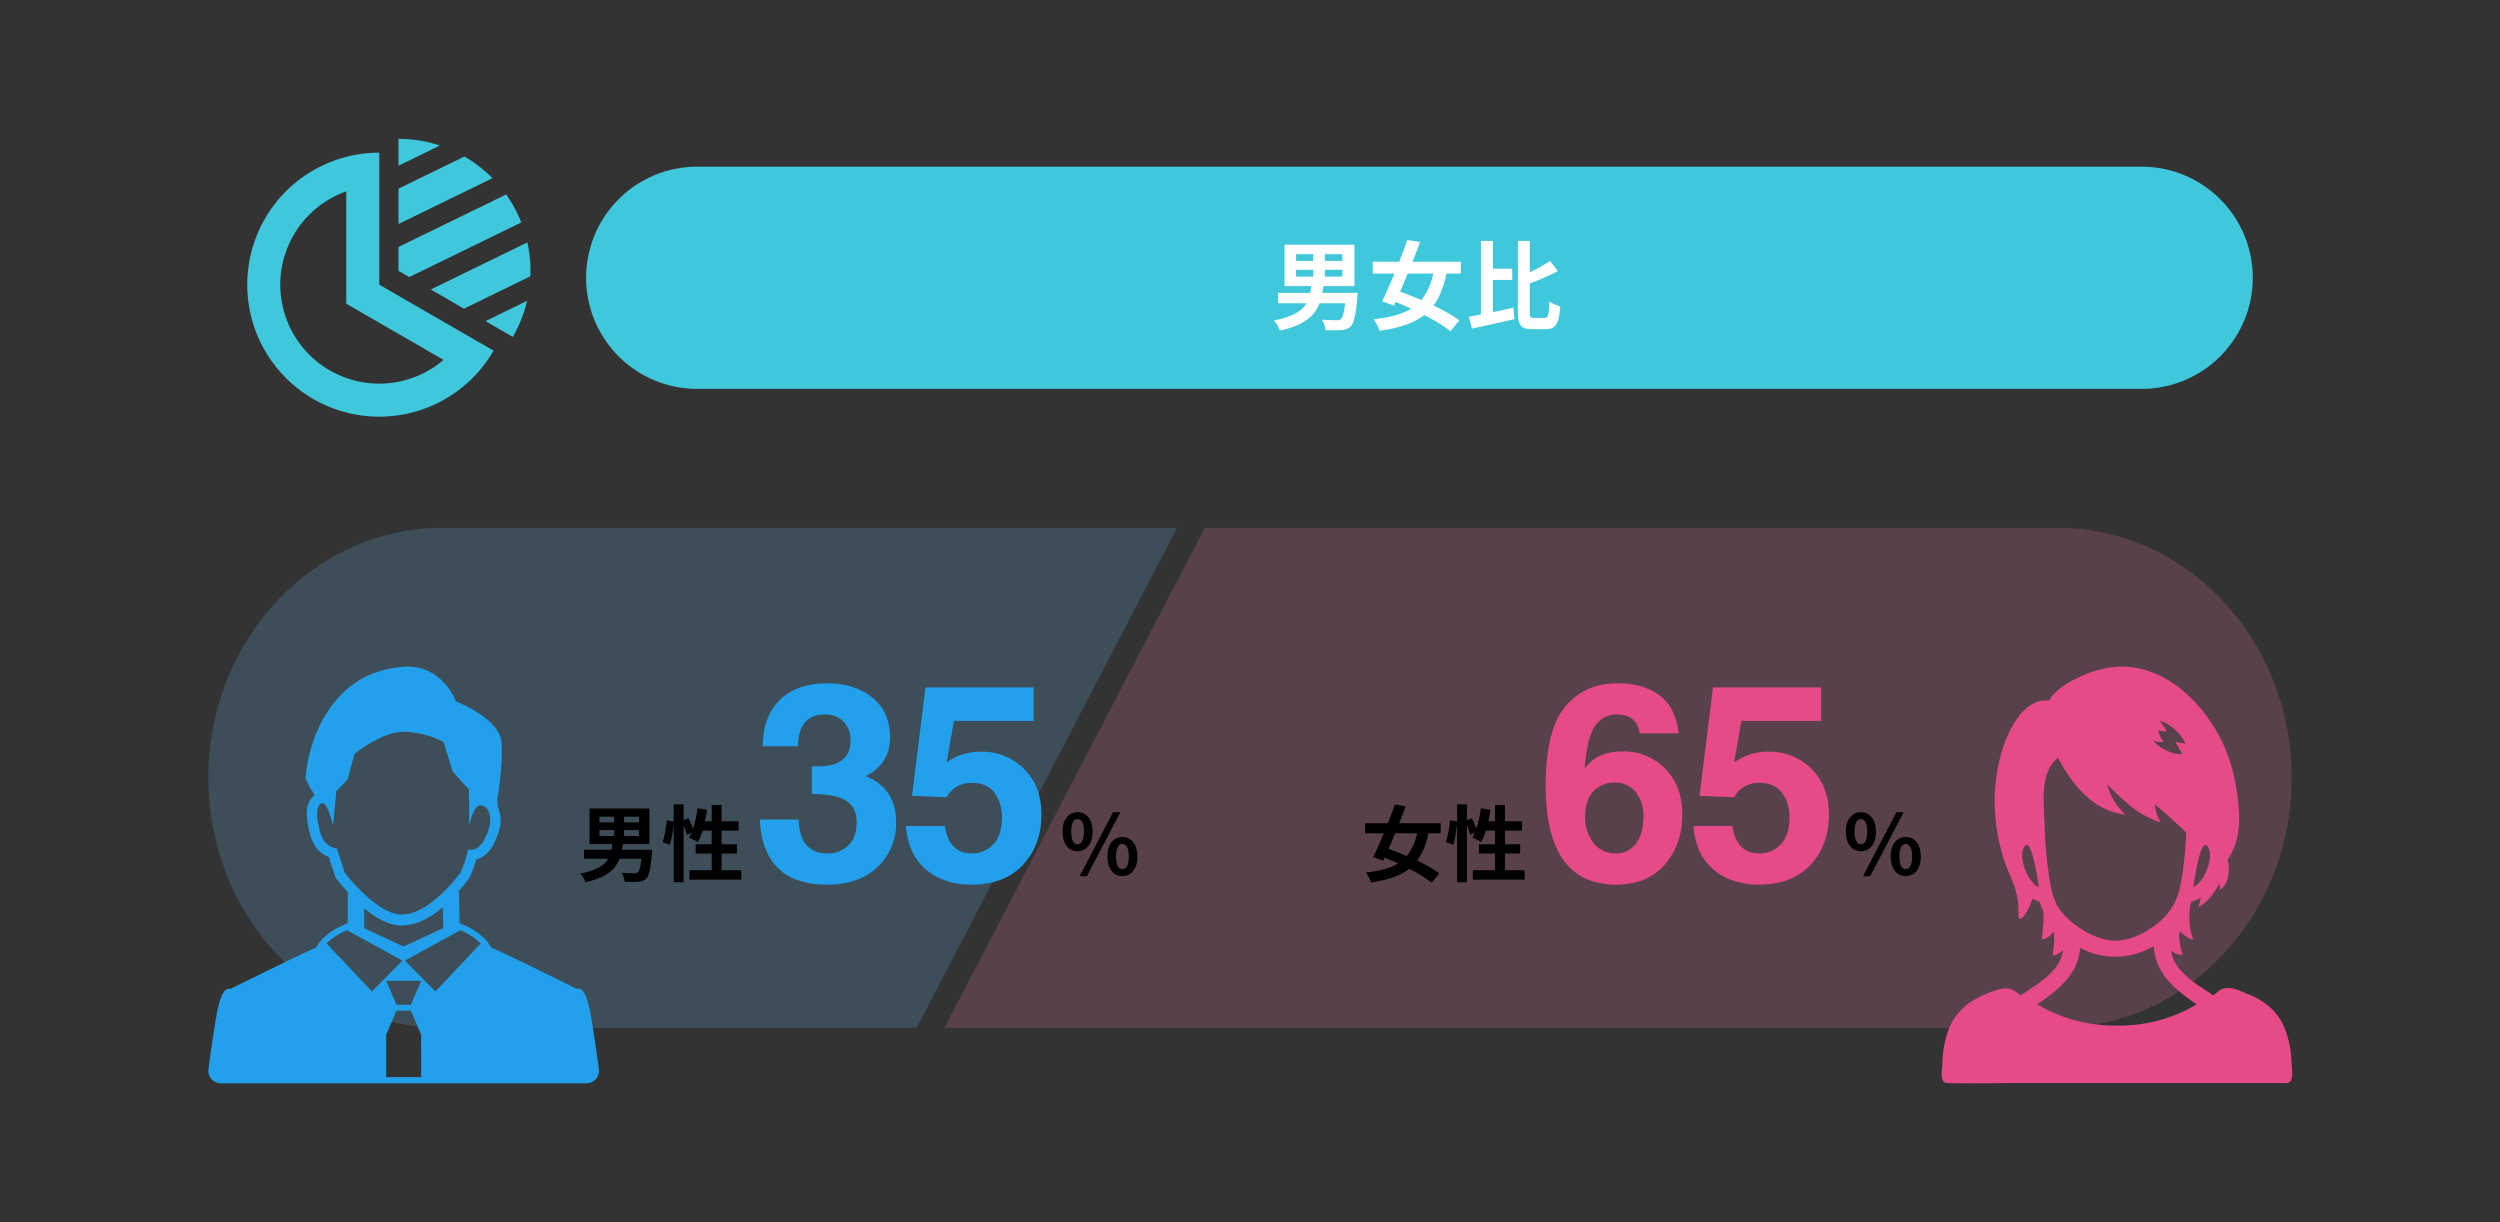 <svg xmlns="http://www.w3.org/2000/svg" width="900" height="440" viewBox="0 0 900 440">
  <rect x="0" y="0" width="900" height="440" fill="#333333" stroke="none"/>
  <g id="グループ_2902" data-name="グループ 2902" transform="translate(4733 2980)">
    <path id="パス_1996" data-name="パス 1996" d="M20,0H880a20,20,0,0,1,20,20V420a20,20,0,0,1-20,20H20A20,20,0,0,1,0,420V20A20,20,0,0,1,20,0Z" transform="translate(-4733 -2980)" fill="none"/>
    <g id="グループ_2152" data-name="グループ 2152" transform="translate(-4991 -9871)" opacity="0.2">
      <path id="パス_282" data-name="パス 282" d="M84.375,0H348.75L255,180H84.375C37.776,180,0,139.706,0,90S37.776,0,84.375,0Z" transform="translate(333 7081)" fill="#64baee"/>
      <path id="パス_281" data-name="パス 281" d="M83.75,0H390.625C437.224,0,475,40.294,475,90s-37.776,90-84.375,90H-10Z" transform="translate(608 7081)" fill="#ec79a5"/>
    </g>
    <path id="パス_1997" data-name="パス 1997" d="M40,0H560a40,40,0,0,1,0,80H40A40,40,0,0,1,40,0Z" transform="translate(-4522 -2920)" fill="#3fc7dc"/>
    <path id="パス_1998" data-name="パス 1998" d="M-43.4-18.865h6.16v2.45H-43.4Zm0-5.635h6.16v2.415H-43.4Zm16.625,2.415H-33.04V-24.5h6.265Zm0,5.67H-33.04v-2.45h6.265ZM-33.95-10.57c.14-.805.28-1.575.385-2.415H-22.4V-27.93H-47.565v14.945h9.625c-.1.84-.245,1.645-.385,2.415H-49.91v3.745h10.22c-1.645,2.8-4.9,4.865-11.725,6.2a11.171,11.171,0,0,1,2.17,3.64c8.82-1.925,12.53-5.32,14.28-9.835h9.2c-.385,3.465-.91,5.215-1.54,5.74a2.2,2.2,0,0,1-1.54.35c-.945,0-3.15-.035-5.32-.21A8.252,8.252,0,0,1-32.795,2.87c2.2.035,4.34.07,5.565-.035a4.919,4.919,0,0,0,3.5-1.365c1.12-1.12,1.82-3.99,2.38-10.36.07-.56.14-1.68.14-1.68ZM5.985-17.535A22.4,22.4,0,0,1,1.68-7.98c-2.625-1.155-5.25-2.17-7.63-3.01.875-2.065,1.82-4.27,2.73-6.545Zm9.94,0V-21.77H-1.5c.98-2.415,1.89-4.83,2.73-7.07l-4.585-.77c-.84,2.415-1.855,5.11-2.9,7.84H-15.82v4.235h7.84c-1.54,3.745-3.115,7.28-4.445,10.01l4.2,1.54.595-1.3c1.855.735,3.745,1.54,5.635,2.415C-5.285-2.835-9.66-1.715-15.54-1.05a14.033,14.033,0,0,1,2.2,4.165C-6.265,2.065-1.085.385,2.7-2.59A60.793,60.793,0,0,1,12.18,3.22L15.365-.7a63.645,63.645,0,0,0-9.31-5.32c2.17-2.905,3.64-6.65,4.69-11.515Zm11.55,2.31H34.4v-4.06h-6.93V-29.26h-4.34V-2.8c-1.61.315-3.08.6-4.375.805l1.155,4.27c4.305-.91,10.01-2.17,15.295-3.4l-.385-4.1C32.41-4.69,29.89-4.13,27.475-3.64ZM42.245-1.54c-1.33,0-1.505-.28-1.505-2.275v-10.15A88.294,88.294,0,0,0,50.855-18.41l-2.87-3.64a52.461,52.461,0,0,1-7.245,4.06V-29.26H36.435V-3.85c0,4.97,1.12,6.37,5.18,6.37h4.83c3.745,0,4.83-2.275,5.25-8.19A12.708,12.708,0,0,1,47.81-7.49c-.245,4.76-.455,5.95-1.75,5.95Z" transform="translate(-4223 -2864)" fill="#fff"/>
    <g id="円グラフのアイコン素材_5" data-name="円グラフのアイコン素材 5" transform="translate(-4643.98 -2934.926)">
      <path id="パス_224" data-name="パス 224" d="M440.479,310.663a46.988,46.988,0,0,0,5.138-12.978l-14.968,7.306Z" transform="translate(-344.887 -234.458)" fill="#3fc7dc"/>
      <path id="パス_225" data-name="パス 225" d="M273.381,4.926v9.653l14.895-7.261A47.058,47.058,0,0,0,273.381,4.926Z" transform="translate(-218.939 0)" fill="#3fc7dc"/>
      <path id="パス_226" data-name="パス 226" d="M297.1,36.844,273.381,48.4V61.123L307.194,44.64A46.544,46.544,0,0,0,297.1,36.844Z" transform="translate(-218.939 -25.562)" fill="#3fc7dc"/>
      <path id="パス_227" data-name="パス 227" d="M317.588,115.5a46.71,46.71,0,0,0-3.059-6.311q-1.114-1.938-2.405-3.742L273.38,124.319v8.628l3.861,2.228Z" transform="translate(-218.938 -80.501)" fill="#3fc7dc"/>
      <path id="パス_228" data-name="パス 228" d="M366.488,192.018l-34.793,16.959,11.954,6.905,23.909-11.658c.03-.639.044-1.292.044-1.945A47.51,47.51,0,0,0,366.488,192.018Z" transform="translate(-265.64 -149.834)" fill="#3fc7dc"/>
      <path id="パス_229" data-name="パス 229" d="M47.52,29.834a47.52,47.52,0,1,0,41.149,71.277L47.52,77.354ZM35.64,43.77V84.213l5.94,3.43,29.079,16.788A35.623,35.623,0,1,1,35.64,43.77Z" transform="translate(0 -19.948)" fill="#3fc7dc"/>
    </g>
    <path id="パス_2001" data-name="パス 2001" d="M-8.085-8.55c3.18,0,5.43-2.61,5.43-7.08,0-4.44-2.25-6.99-5.43-6.99s-5.4,2.55-5.4,6.99C-13.485-11.16-11.265-8.55-8.085-8.55Zm0-2.49c-1.29,0-2.28-1.32-2.28-4.59s.99-4.5,2.28-4.5,2.31,1.23,2.31,4.5S-6.795-11.04-8.085-11.04ZM-7.335.42h2.61L7.335-22.62H4.725Zm15.39,0c3.15,0,5.43-2.64,5.43-7.08,0-4.47-2.28-7.02-5.43-7.02s-5.4,2.55-5.4,7.02C2.655-2.22,4.905.42,8.055.42Zm0-2.52c-1.29,0-2.28-1.29-2.28-4.56s.99-4.53,2.28-4.53,2.31,1.26,2.31,4.53S9.345-2.1,8.055-2.1Z" transform="translate(-4337 -2665)"/>
    <path id="パス_2004" data-name="パス 2004" d="M-22.2-16.17h5.28v2.1H-22.2Zm0-4.83h5.28v2.07H-22.2Zm14.25,2.07h-5.37V-21h5.37Zm0,4.86h-5.37v-2.1h5.37ZM-14.1-9.06c.12-.69.24-1.35.33-2.07H-4.2V-23.94H-25.77v12.81h8.25c-.09.72-.21,1.41-.33,2.07h-9.93v3.21h8.76c-1.41,2.4-4.2,4.17-10.05,5.31a9.575,9.575,0,0,1,1.86,3.12C-19.65.93-16.47-1.98-14.97-5.85h7.89C-7.41-2.88-7.86-1.38-8.4-.93a1.885,1.885,0,0,1-1.32.3c-.81,0-2.7-.03-4.56-.18a7.073,7.073,0,0,1,1.17,3.27c1.89.03,3.72.06,4.77-.03a4.217,4.217,0,0,0,3-1.17C-4.38.3-3.78-2.16-3.3-7.62c.06-.48.12-1.44.12-1.44ZM21.78-1.74v-6h5.49v-3.33H21.78v-4.92H27.9v-3.36H21.78v-5.88H18.21v5.88h-2.4c.3-1.35.54-2.76.75-4.17L13.08-24a36.309,36.309,0,0,1-1.59,7.32,34.4,34.4,0,0,0-1.65-3.78l-1.74.72v-5.67H4.53v6.12l-2.52-.36a35.655,35.655,0,0,1-1.47,7.8l2.64.96a38.231,38.231,0,0,0,1.35-7.95V2.61H8.1V-17.88a20.861,20.861,0,0,1,1.14,3.45l1.71-.78c-.3.63-.6,1.2-.9,1.74a31.546,31.546,0,0,1,3.18,1.62,20.493,20.493,0,0,0,1.68-4.14h3.3v4.92H12.42v3.33h5.79v6H10.2V1.65H28.86V-1.74Z" transform="translate(-4495 -2665)"/>
    <path id="パス_2000" data-name="パス 2000" d="M-51.479-21.973h14.014q.391,12.207,10.254,12.207a10.367,10.367,0,0,0,7.666-2.93q2.93-2.93,2.93-8.35,0-5.273-3.76-7.666-3.711-2.441-12.354-2.441v-9.961h2.246q11.67,0,11.67-9.277a9.419,9.419,0,0,0-2.441-6.738,8.792,8.792,0,0,0-6.787-2.637q-9.57,0-9.668,11.426H-50.4q0-10.5,6.006-16.553,6.055-6.1,17.09-6.1Q-17.2-71-10.9-65.82t6.3,14.258q0,9.521-8.74,13.965,10.937,4.492,10.938,16.5A21.35,21.35,0,0,1-9.145-4.834q-6.689,6.3-17.969,6.3-11.816,0-17.822-5.957Q-50.941-10.5-51.479-21.973ZM1.137-19.629H15.15q1.465,9.863,9.814,9.863a10.256,10.256,0,0,0,7.568-3.223q3.174-3.223,3.174-9.668a14.43,14.43,0,0,0-2.686-8.936q-2.686-3.564-8.057-3.564a9.876,9.876,0,0,0-9.18,5.176L3.334-30.518,8.168-69.531H47.084v12.061H18.422L15.785-42.529a20.622,20.622,0,0,1,12.256-3.857,21.287,21.287,0,0,1,15.625,6.2q6.25,6.2,6.25,16.406,0,10.986-6.641,18.115T24.77,1.465q-9.912,0-16.357-5.371Q1.967-9.326,1.137-19.629Z" transform="translate(-4408 -2663)" fill="#23a0eb"/>
    <path id="パス_2002" data-name="パス 2002" d="M-8.085-8.55c3.18,0,5.43-2.61,5.43-7.08,0-4.44-2.25-6.99-5.43-6.99s-5.4,2.55-5.4,6.99C-13.485-11.16-11.265-8.55-8.085-8.55Zm0-2.49c-1.29,0-2.28-1.32-2.28-4.59s.99-4.5,2.28-4.5,2.31,1.23,2.31,4.5S-6.795-11.04-8.085-11.04ZM-7.335.42h2.61L7.335-22.62H4.725Zm15.39,0c3.15,0,5.43-2.64,5.43-7.08,0-4.47-2.28-7.02-5.43-7.02s-5.4,2.55-5.4,7.02C2.655-2.22,4.905.42,8.055.42Zm0-2.52c-1.29,0-2.28-1.29-2.28-4.56s.99-4.53,2.28-4.53,2.31,1.26,2.31,4.53S9.345-2.1,8.055-2.1Z" transform="translate(-4055 -2665)"/>
    <path id="パス_2003" data-name="パス 2003" d="M-9.87-15.03a19.2,19.2,0,0,1-3.69,8.19c-2.25-.99-4.5-1.86-6.54-2.58.75-1.77,1.56-3.66,2.34-5.61Zm8.52,0v-3.63H-16.29c.84-2.07,1.62-4.14,2.34-6.06l-3.93-.66c-.72,2.07-1.59,4.38-2.49,6.72h-8.19v3.63h6.72c-1.32,3.21-2.67,6.24-3.81,8.58l3.6,1.32.51-1.11c1.59.63,3.21,1.32,4.83,2.07-2.82,1.74-6.57,2.7-11.61,3.27a12.028,12.028,0,0,1,1.89,3.57c6.06-.9,10.5-2.34,13.74-4.89A52.108,52.108,0,0,1-4.56,2.76L-1.83-.6A54.553,54.553,0,0,0-9.81-5.16a24.976,24.976,0,0,0,4.02-9.87ZM21.78-1.74v-6h5.49v-3.33H21.78v-4.92H27.9v-3.36H21.78v-5.88H18.21v5.88h-2.4c.3-1.35.54-2.76.75-4.17L13.08-24a36.309,36.309,0,0,1-1.59,7.32,34.4,34.4,0,0,0-1.65-3.78l-1.74.72v-5.67H4.53v6.12l-2.52-.36a35.655,35.655,0,0,1-1.47,7.8l2.64.96a38.231,38.231,0,0,0,1.35-7.95V2.61H8.1V-17.88a20.861,20.861,0,0,1,1.14,3.45l1.71-.78c-.3.63-.6,1.2-.9,1.74a31.546,31.546,0,0,1,3.18,1.62,20.493,20.493,0,0,0,1.68-4.14h3.3v4.92H12.42v3.33h5.79v6H10.2V1.65H28.86V-1.74Z" transform="translate(-4213 -2665)"/>
    <path id="パス_1999" data-name="パス 1999" d="M-37.525-40.332q4.541-6.152,13.477-6.152a20.834,20.834,0,0,1,15.576,6.25q6.1,6.25,6.1,16.406,0,10.791-6.3,18.066-6.3,7.227-17.529,7.227-25.342,0-25.342-35.645,0-19.971,6.982-28.369Q-37.574-71-25.758-71q9.277,0,15.088,4.248Q-4.811-62.5-3.687-53.027H-17.7q-1.123-6.738-7.959-6.738a9.21,9.21,0,0,0-8.2,4.2Q-36.646-51.416-37.525-40.332Zm.2,17.236A14.853,14.853,0,0,0-34.3-13.477a9.91,9.91,0,0,0,8.008,3.711,8.618,8.618,0,0,0,7.178-3.467q2.734-3.516,2.734-9.863a13.231,13.231,0,0,0-2.783-8.789,9.157,9.157,0,0,0-7.52-3.369A10,10,0,0,0-34.4-32.08Q-37.33-28.906-37.33-23.1ZM1.637-19.629H15.65q1.465,9.863,9.814,9.863a10.256,10.256,0,0,0,7.568-3.223q3.174-3.223,3.174-9.668a14.43,14.43,0,0,0-2.686-8.936q-2.686-3.564-8.057-3.564a9.876,9.876,0,0,0-9.18,5.176L3.834-30.518,8.668-69.531H47.584v12.061H18.922L16.285-42.529a20.622,20.622,0,0,1,12.256-3.857,21.287,21.287,0,0,1,15.625,6.2q6.25,6.2,6.25,16.406,0,10.986-6.641,18.115T25.27,1.465q-9.912,0-16.357-5.371Q2.467-9.326,1.637-19.629Z" transform="translate(-4125 -2663)" fill="#e64b87"/>
    <g id="社会人の男性の無料アイコン素材_1" data-name="社会人の男性の無料アイコン素材 1" transform="translate(-4673.973 -2740)">
      <path id="パス_279" data-name="パス 279" d="M156.571,144.89c-1.149-8.554-2.7-19.077-3.679-23.038-.118-.469-.258-.914-.375-1.312-.07-.282-.163-.539-.235-.774-.188-.492-.351-.914-.515-1.29-.071-.188-.165-.351-.235-.515-.047-.071-.094-.165-.141-.235-.071-.117-.117-.235-.188-.329-.141-.21-.282-.421-.4-.562a2.6,2.6,0,0,0-.235-.258,1.691,1.691,0,0,0-1.242-.634,1,1,0,0,0-.516.142s-24.375-12.141-31.008-14.954a11.027,11.027,0,0,0-1.008-1.617v-.023a12.209,12.209,0,0,0-1.242-1.453,23.92,23.92,0,0,0-9.117-5.625s-.094-7.29-.257-11.7a53.433,53.433,0,0,0,3.585-4.406l.187-.282.165-.3a45.24,45.24,0,0,0,2.3-6.3c3.679-.89,6.633-4.665,8.25-10.618a12.066,12.066,0,0,0-.493-8.343,15.208,15.208,0,0,0-.21-2.6S122.188,35.391,121.484,27c-.75-8.413-16.359-14.485-16.359-14.485a21.32,21.32,0,0,0-2.132-3.961c-.306-.468-.657-.937-1.031-1.429-.306-.375-.657-.773-1.008-1.172-.163-.187-.351-.375-.539-.586-.094-.094-.21-.187-.3-.282A17.093,17.093,0,0,0,87.852,0c-.4,0-.821,0-1.243.023A38.354,38.354,0,0,0,80,.984c-9.914,2.3-16.851,8.274-22.008,16.665-6.258,10.171-7.031,22.218-7.031,22.218.047,1.055,2.344,4.805,3.328,6.4a5.6,5.6,0,0,0-1.172,1.078c-2.3,2.789-1.711,7.242-1.359,9.023.047.259.094.516.141.8.633,3.351,1.758,9.281,7.429,11.343,1.384,4.008,2.18,6.68,2.2,6.7l.187.633.4.539c.421.563,1.921,2.485,4.1,4.852-.094,3.843-.071,11.18-.071,11.18a23.92,23.92,0,0,0-9.117,5.625,12.235,12.235,0,0,0-1.242,1.453v.023a11.129,11.129,0,0,0-1.008,1.617c-6.632,2.813-31.008,14.954-31.008,14.954a1.033,1.033,0,0,0-.539-.142,1.688,1.688,0,0,0-1.219.634,2.53,2.53,0,0,0-.233.258,3.912,3.912,0,0,0-.4.562,1.487,1.487,0,0,0-.187.329c-.048.07-.094.163-.141.235-.071.163-.165.327-.235.515-.188.376-.328.8-.516,1.29-.07.235-.163.492-.235.774-.139.4-.257.843-.374,1.312-1.008,3.961-2.532,14.484-3.68,23.038A4.55,4.55,0,0,0,20.586,150H152A4.549,4.549,0,0,0,156.571,144.89Zm-91.5-70.734s-1.055-3.54-2.907-8.742c-5.484-.821-6.07-6.235-6.773-9.751-.492-2.485-.3-4.687.468-5.812a1.507,1.507,0,0,1,1.266-.749c1.407,0,2.954,5.133,3.516,7.219a8.481,8.481,0,0,1,.188.89v-.141a.827.827,0,0,0,.047.141l1.172-12.329,4.032-4.265,2.53-9.234s9.751-7.852,17.462-7.946h.3a33.788,33.788,0,0,1,14.3,3.657s3.07,10.289,3.422,10.8,5.7,6.282,5.7,6.282l.07,6.586.024,6.445a1.729,1.729,0,0,1,.047-.212v.212s1.313-6.962,3.773-7.266a1.3,1.3,0,0,1,.3-.024c2.321,0,4.313,3.328,3.071,7.923a18.456,18.456,0,0,1-1.781,4.5,8.065,8.065,0,0,1-2.625,2.977c-.024.023-.07.047-.094.07a3.871,3.871,0,0,1-1.125.445c-.071,0-.141.024-.235.024a1.994,1.994,0,0,1-.539.07,3.459,3.459,0,0,1-1.078-.163.071.071,0,0,0-.047-.024h-.047a42.6,42.6,0,0,1-2.625,8.133.908.908,0,0,0-.07.188.145.145,0,0,0-.047.094h-.023a.074.074,0,0,1-.024.047c-.633.867-11.109,15.023-21.024,15.023h-.327C78.735,89.016,71,81.117,67.3,76.852,65.891,75.258,65.071,74.157,65.071,74.157Zm35.437,18.585v1.407l-14.227,6.586-14.2-6.562V87.023c3.961,3.258,8.6,6.024,13.171,6.164,4.781,0,9.047-2.015,12.868-4.757l.562-.422a2.694,2.694,0,0,1,.258-.21q.738-.527,1.476-1.125C100.484,89.836,100.508,92.695,100.508,92.742ZM74.868,116.93,58.555,99.656a21.42,21.42,0,0,1,7.359-4.781l15.7,8.626,4.2,2.32L75.266,116.555Zm17.719,30.843H80V132.516l3.7-8.672h5.18l3.7,8.672Zm-3.7-26.039H83.7L80,113.086h9.093l3.493.023Zm9.445-5.461-.633.657-8.648-8.789L86.773,105.8l19.9-10.922a21.425,21.425,0,0,1,7.36,4.781Z" fill="#23a0eb"/>
    </g>
    <g id="落ち着いたお姉さん風の女性の無料アイコン素材" transform="translate(-4074.644 -2740)">
      <path id="パス_280" data-name="パス 280" d="M166.592,142.382a43.232,43.232,0,0,0-.446-4.9c-.023-.07-.023-.141-.046-.235-1.008-5.531-2.907-10.8-7.243-14.624a27.9,27.9,0,0,0-8.2-4.852c-3.187-1.312-7.219-3.4-10.359-.96-.586.492-1.219,1.008-1.874,1.523-4.027-2.738-9.273-5.743-12.463-9.889l-.006-.008c-.25-.324-.481-.659-.7-1-.081-.126-.16-.252-.238-.379-.13-.214-.253-.431-.373-.65s-.233-.437-.337-.66c-.057-.118-.106-.239-.159-.359a11.773,11.773,0,0,1-.91-3.352,5.331,5.331,0,0,0,4.172,1.717,27.7,27.7,0,0,1-1.277-6.732,5.975,5.975,0,0,1,.062-.851c0-.016.007-.029.009-.045a2.569,2.569,0,0,1,.286-.815c.094.1,2.76,2.911,4.693,2.911a21.353,21.353,0,0,1-1.242-5.765,24.7,24.7,0,0,1,.258-6.727,11.274,11.274,0,0,1,.422-1.148,12.721,12.721,0,0,0,2.643-1.027c.231-.108.474-.2.7-.318l-.5,1.873-.4,1.378.042-.026-.018.066,1.57-.962A17.657,17.657,0,0,0,139.484,80c.383-.618.756-1.26,1.1-1.935l.181,1.431.084.883.025-.024.007.057,1.031-.984c2.391-2.3,2.462-7.57,1.641-9.961,3.7-5.109,4.523-11.929,4.078-18.046-.656-9.047-2.671-18.211-6.96-26.25C133.17,11.089,119.249-1.614,102.28.168a39.479,39.479,0,0,0-13.1,4.054c-3.632,1.828-7.852,4.289-9.82,7.992-6.821-.867-11.672,5.718-14.273,11.109-3.609,7.407-5.226,16.218-5.367,24.4a68.6,68.6,0,0,0,3.867,23.2c.961,2.742,2.274,5.367,3.211,8.109a25.959,25.959,0,0,1,1.335,5.789c.141,1.266.235,4.406.21,5.367-.023.68.867.866,1.688-.165A18.726,18.726,0,0,0,73.17,83.89c.04-.105.087-.23.125-.331a11.545,11.545,0,0,0,2.548.982c.3.89.563,1.687.915,2.46l.07.165a7.058,7.058,0,0,0,.469.96,52.214,52.214,0,0,1-.187,6.047c-.094.821-.164,2.133-.351,3.352l-.118.609a4.389,4.389,0,0,0,2.99-1.287c.076-.064.152-.145.228-.216.127-.12.25-.224.378-.365A9.449,9.449,0,0,0,81,95.351a23.987,23.987,0,0,1,0,5.338,30.2,30.2,0,0,0-.422,3.375,5.306,5.306,0,0,0,2.875-1.29,8.647,8.647,0,0,0,.841-.716c-.947,7.769-9.378,12.327-15.224,16.279-2.93-2.344-4.8-3.187-8.507-1.946a40.435,40.435,0,0,0-8.742,3.867,20.891,20.891,0,0,0-8.883,10.9,34.758,34.758,0,0,0-1.734,7.405,43.974,43.974,0,0,0-.328,4.64c-.047,1.523-.539,4.148.07,5.555.516,1.172,1.43,1.125,2.462,1.149,8.038.21,16.124,0,24.187,0h94.591a19.378,19.378,0,0,0,2.6,0,1.875,1.875,0,0,0,1.852-1.688C167.06,146.532,166.662,144.14,166.592,142.382ZM75.566,79.42C71.5,77.387,68.393,69,70.078,65.487a3.676,3.676,0,0,1,.821-1.243c2.313-1.344,4.19,11.924,4.68,14.771A1.616,1.616,0,0,1,75.566,79.42Zm53.652,39.867c.183.135.365.272.548.405.9.663,1.791,1.291,2.636,1.889a54.226,54.226,0,0,1-28.669,7.631,54.86,54.86,0,0,1-25.712-6c-.994-.52-1.981-1.066-2.956-1.655,6.84-4.709,14.818-10.566,15.4-20.354a26.632,26.632,0,0,0,24.923.229c.537-.259,1.077-.48,1.609-.773.492,8.473,5.847,13.846,11.731,18.263C128.894,119.047,129.056,119.165,129.218,119.286Zm-9.04-99.46c.159.067.318.136.5.2a19.282,19.282,0,0,1,1.8.954,14.979,14.979,0,0,1,2.273,1.728,16.115,16.115,0,0,1,2.432,2.863c.136.2.251.387.364.546a10.817,10.817,0,0,1,.734,1.371c.024.07.064.151.082.215l-.567-.086V27.6h-.023l-.272-.023-2.045-.341-.348-.042-.176-.045.011.025-.055-.007s.294.636.817,1.568c.023.069.069.137.091.2.364.615.818,1.364,1.3,2.113.067.114.136.25.2.364-.274.023-.546.023-.8.023h-.432a9.253,9.253,0,0,1-1.978-.3,15.1,15.1,0,0,1-6.568-3.727c-.318-.3-.567-.546-.749-.751a10.8,10.8,0,0,0,2.75.454c.227,0,.454,0,.7-.022h.2l.127.029c-.008-.009-.013-.019-.022-.029h.057a8.409,8.409,0,0,1-1.023-1.569c-.023-.045-.067-.113-.091-.159-.249-.5-.432-.954-.569-1.3a8.383,8.383,0,0,1-.272-1.045l2.319.272.449.058.213.049-.011-.024.054.008a13.282,13.282,0,0,0-1.613-2.728c-.227-.3-.477-.636-.773-.954l-.087-.132-.019-.064A10.308,10.308,0,0,1,120.178,19.826Zm-.718,36.2c.024.008.046.018.07.025a16.013,16.013,0,0,1-1.9-4.686,10.924,10.924,0,0,1-.238-1.864c3.416,3,7.728,6.812,11.325,10.245l-.024.235c-.14,2.906-.351,5.882-.679,8.883a84.4,84.4,0,0,1-1.712,11.2A22.107,22.107,0,0,1,118.521,92.3c-3.422,2.718-8.718,6.047-14.6,6.3-.235.023-.469.023-.7.023-5.414,0-10.524-2.836-13.782-5.179a4.511,4.511,0,0,0-.586-.421,25.325,25.325,0,0,1-3.937-3.493,18.413,18.413,0,0,1-2.86-3.844,44.24,44.24,0,0,1-1.946-5.6,149.729,149.729,0,0,1-2.179-17.414l-.047-1.266c-.094-1.641-.188-3.82-.235-6.257v-.68h-.094c-.023-.633-.047-1.266-.07-1.921-.306-7.1-.633-15.14,5.039-19.711,4.148,7.711,10.667,17.3,21.213,19.853l1.59.351,1.251.313-.039-.046.074.016-1.637-1.973a21.921,21.921,0,0,1-3.822-6.162c-.018-.047-.044-.091-.063-.139-.148-.359-.252-.755-.384-1.131-.168-.506-.349-1.01-.476-1.52,5.582,5.5,9.817,9.551,15.244,12.085a28.73,28.73,0,0,0,4.017,1.588ZM131.211,79.39c.021-.1.041-.2.061-.263v-.094a.563.563,0,0,0,.047-.235c.516-3.257,2.391-15.867,4.64-14.554a3.42,3.42,0,0,1,.8,1.243c1.21,2.487-.012,7.417-2.273,10.806A9.012,9.012,0,0,1,131.211,79.39Z" transform="translate(0 0)" fill="#e64b87"/>
    </g>
  </g>
</svg>
